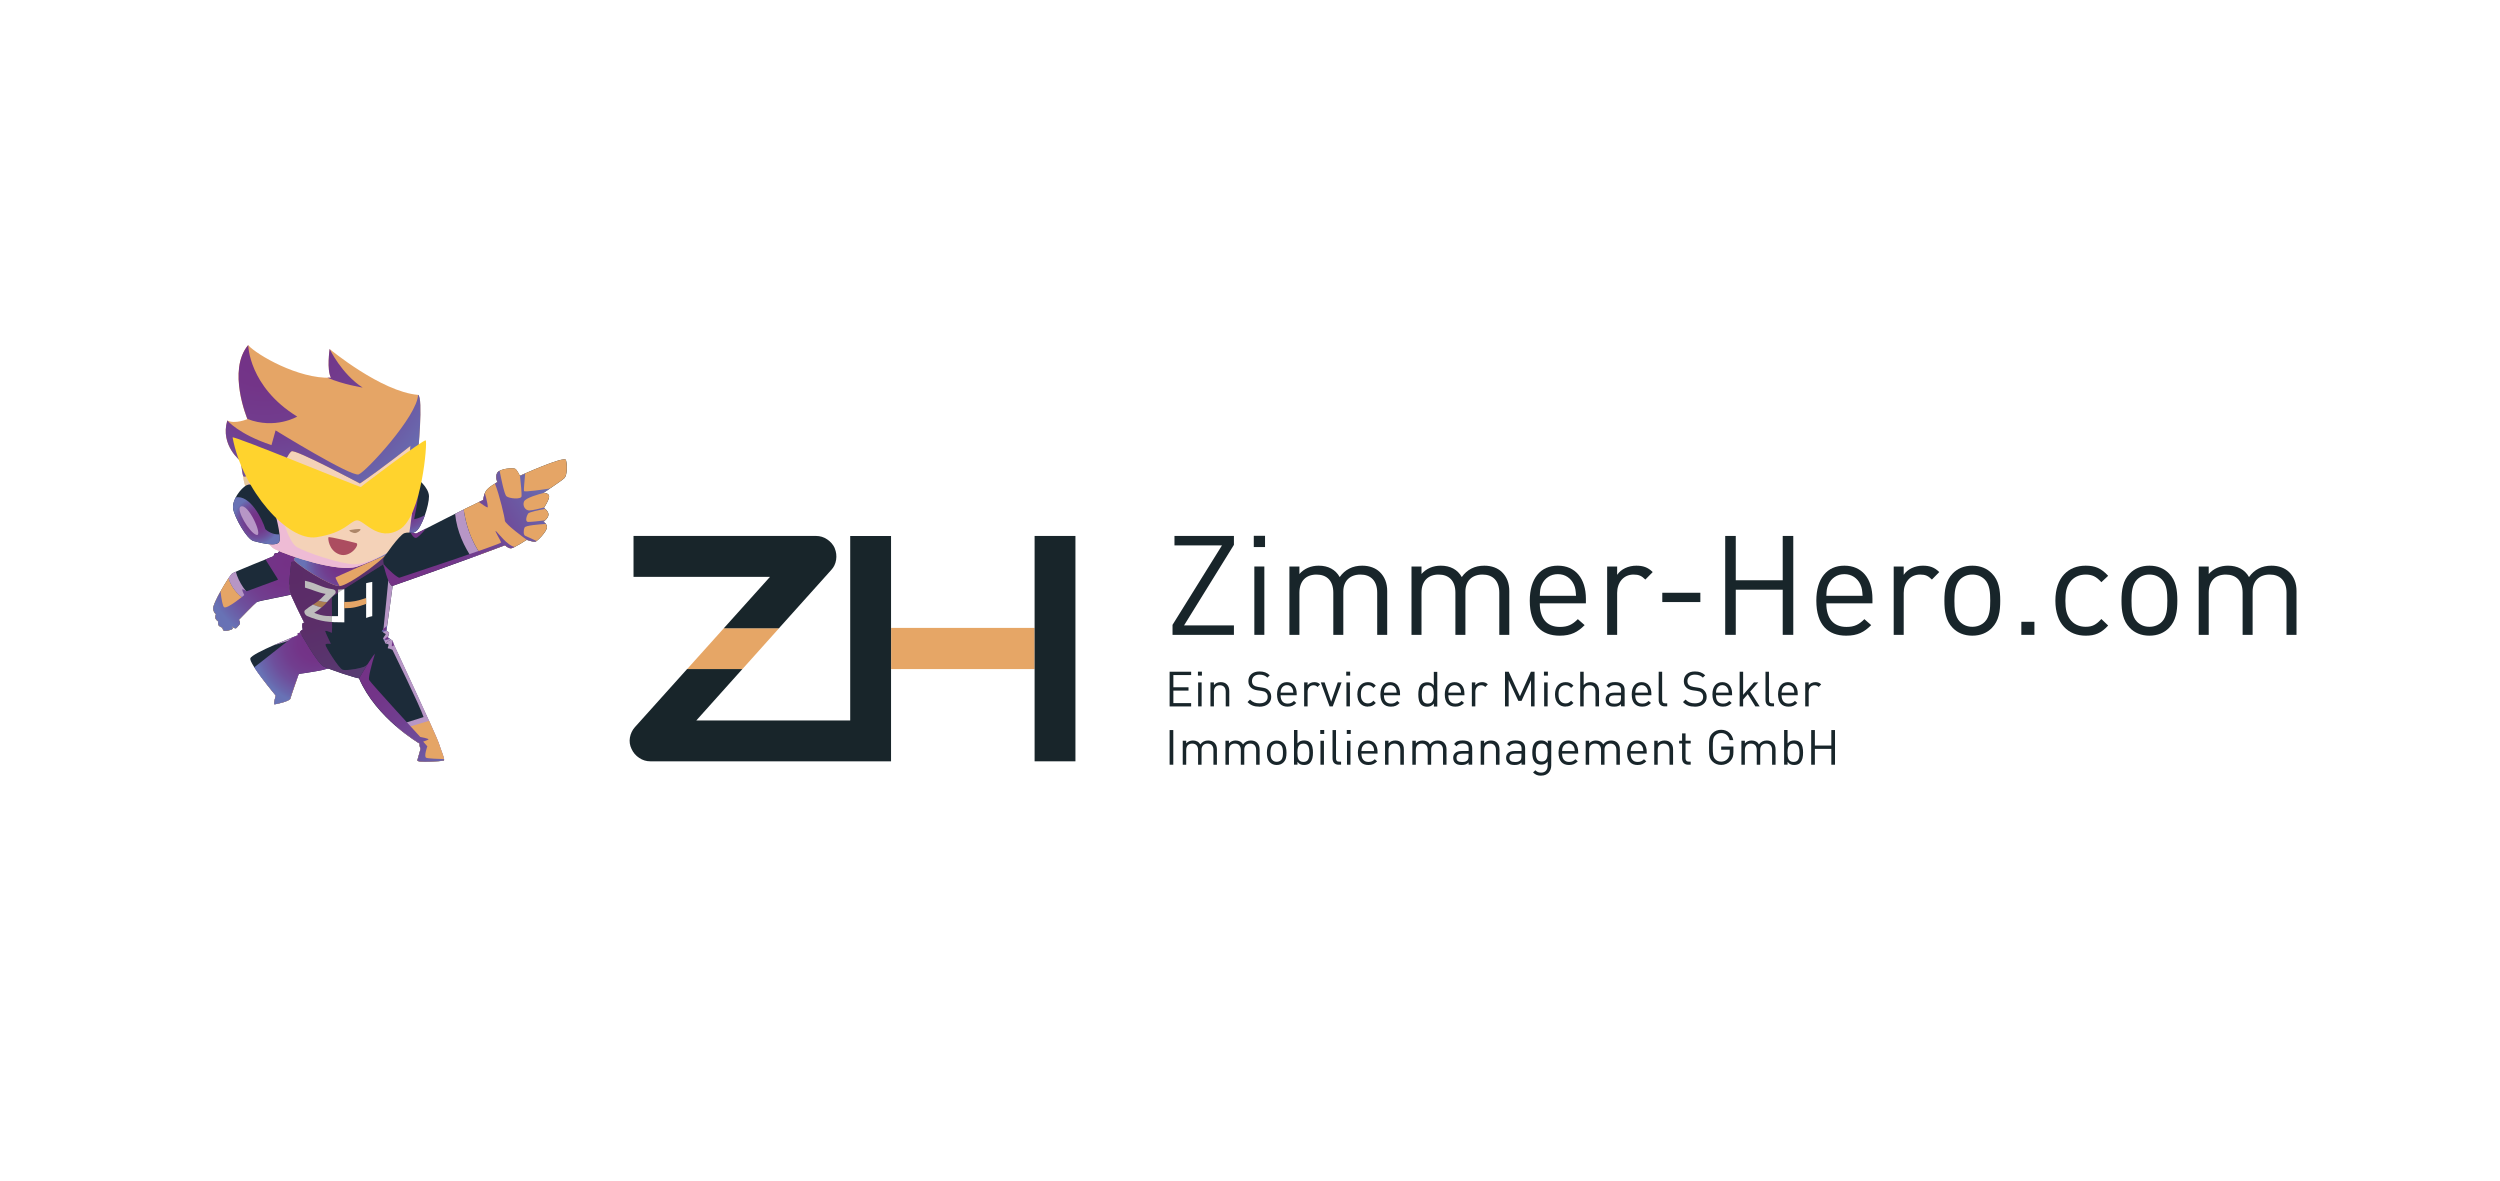 <?xml version="1.0" encoding="UTF-8"?>
<svg xmlns="http://www.w3.org/2000/svg" xmlns:xlink="http://www.w3.org/1999/xlink" viewBox="0 0 359.97 170.12">
  <defs>
    <style>
      .cls-1 {
        fill: url(#RGB_Verlauf_-_Schatten-2);
      }

      .cls-1, .cls-2, .cls-3, .cls-4, .cls-5, .cls-6, .cls-7, .cls-8, .cls-9, .cls-10, .cls-11 {
        mix-blend-mode: multiply;
      }

      .cls-2 {
        fill: url(#RGB_Verlauf_-_Schatten-6);
      }

      .cls-3 {
        fill: url(#RGB_Verlauf_-_Schatten-7);
      }

      .cls-12 {
        fill: #f4d2b8;
      }

      .cls-13 {
        fill: #e8c99c;
      }

      .cls-14 {
        fill: #fff;
      }

      .cls-15 {
        fill: #e6a666;
      }

      .cls-16 {
        fill: #e5a566;
      }

      .cls-17 {
        fill: #8c754f;
      }

      .cls-18 {
        fill: #b796c6;
      }

      .cls-19 {
        fill: #331f19;
      }

      .cls-20 {
        fill: #ac4d60;
      }

      .cls-21 {
        fill: #ad8668;
      }

      .cls-22 {
        fill: #18252a;
      }

      .cls-23 {
        fill: #1c2b39;
      }

      .cls-4 {
        fill: #ffd32d;
      }

      .cls-5 {
        fill: #eebbd5;
      }

      .cls-7 {
        fill: #242021;
        opacity: .3;
      }

      .cls-24 {
        fill: url(#RGB_Verlauf_-_Schatten-17);
      }

      .cls-25 {
        fill: url(#RGB_Verlauf_-_Schatten-16);
      }

      .cls-26 {
        fill: url(#RGB_Verlauf_-_Schatten-15);
      }

      .cls-27 {
        fill: url(#RGB_Verlauf_-_Schatten-14);
      }

      .cls-28 {
        fill: url(#RGB_Verlauf_-_Schatten-13);
      }

      .cls-29 {
        fill: url(#RGB_Verlauf_-_Schatten-10);
      }

      .cls-30 {
        fill: url(#RGB_Verlauf_-_Schatten-12);
      }

      .cls-8 {
        fill: url(#RGB_Verlauf_-_Schatten);
      }

      .cls-9 {
        fill: url(#RGB_Verlauf_-_Schatten-11);
      }

      .cls-31 {
        fill: url(#RGB_Verlauf_-_Schatten-3);
      }

      .cls-32 {
        fill: url(#RGB_Verlauf_-_Schatten-4);
      }

      .cls-33 {
        fill: url(#RGB_Verlauf_-_Schatten-9);
      }

      .cls-34 {
        fill: url(#RGB_Verlauf_-_Schatten-5);
      }

      .cls-35 {
        fill: url(#RGB_Verlauf_-_Schatten-8);
      }

      .cls-10 {
        fill: url(#radial-gradient-2);
      }

      .cls-10, .cls-11 {
        opacity: .64;
      }

      .cls-11 {
        fill: url(#radial-gradient);
      }

      .cls-36 {
        isolation: isolate;
      }
    </style>
    <radialGradient id="radial-gradient" cx="239.07" cy="-3640.04" fx="239.07" fy="-3640.04" r="28.69" gradientTransform="translate(-154.46 571.64) scale(.88 .13)" gradientUnits="userSpaceOnUse">
      <stop offset="0" stop-color="#a2a2a2"/>
      <stop offset=".07" stop-color="#ababab"/>
      <stop offset=".46" stop-color="#d8d8d8"/>
      <stop offset=".75" stop-color="#f4f4f4"/>
      <stop offset=".93" stop-color="#fff"/>
    </radialGradient>
    <radialGradient id="radial-gradient-2" cx="226.82" cy="-3657.89" fx="226.82" fy="-3657.89" r="18.27" xlink:href="#radial-gradient"/>
    <radialGradient id="RGB_Verlauf_-_Schatten" data-name="RGB Verlauf - Schatten" cx="45.37" cy="92.68" fx="45.37" fy="92.68" r="8.84" gradientUnits="userSpaceOnUse">
      <stop offset="0" stop-color="#743186"/>
      <stop offset=".28" stop-color="#733488"/>
      <stop offset=".51" stop-color="#713e8f"/>
      <stop offset=".73" stop-color="#6e4f9c"/>
      <stop offset=".93" stop-color="#6967ad"/>
      <stop offset="1" stop-color="#6872b5"/>
    </radialGradient>
    <radialGradient id="RGB_Verlauf_-_Schatten-2" data-name="RGB Verlauf - Schatten" cx="41.35" cy="81.17" fx="41.35" fy="81.17" r="11.81" xlink:href="#RGB_Verlauf_-_Schatten"/>
    <radialGradient id="RGB_Verlauf_-_Schatten-3" data-name="RGB Verlauf - Schatten" cx="42.4" cy="82.88" fx="42.4" fy="82.88" r="26.12" xlink:href="#RGB_Verlauf_-_Schatten"/>
    <radialGradient id="RGB_Verlauf_-_Schatten-4" data-name="RGB Verlauf - Schatten" cx="55.35" cy="90.5" fx="55.35" fy="90.5" r=".42" xlink:href="#RGB_Verlauf_-_Schatten"/>
    <radialGradient id="RGB_Verlauf_-_Schatten-5" data-name="RGB Verlauf - Schatten" cx="55.7" cy="91.9" fx="55.7" fy="91.9" r=".39" xlink:href="#RGB_Verlauf_-_Schatten"/>
    <radialGradient id="RGB_Verlauf_-_Schatten-6" data-name="RGB Verlauf - Schatten" cx="49.37" cy="81.1" fx="49.37" fy="81.1" r="5.5" xlink:href="#RGB_Verlauf_-_Schatten"/>
    <radialGradient id="RGB_Verlauf_-_Schatten-7" data-name="RGB Verlauf - Schatten" cx="7.05" cy="85.09" fx="7.05" fy="85.09" r="3.81" gradientTransform="translate(61.89 -12.19) rotate(6.92)" xlink:href="#RGB_Verlauf_-_Schatten"/>
    <radialGradient id="RGB_Verlauf_-_Schatten-8" data-name="RGB Verlauf - Schatten" cx="-16.45" cy="62.07" fx="-16.45" fy="62.07" r="28.68" gradientTransform="translate(61.89 -12.19) rotate(6.92)" xlink:href="#RGB_Verlauf_-_Schatten"/>
    <radialGradient id="RGB_Verlauf_-_Schatten-9" data-name="RGB Verlauf - Schatten" cx="-16.45" cy="62.07" fx="-16.45" fy="62.07" r="28.68" gradientTransform="translate(61.89 -12.19) rotate(6.92)" xlink:href="#RGB_Verlauf_-_Schatten"/>
    <radialGradient id="RGB_Verlauf_-_Schatten-10" data-name="RGB Verlauf - Schatten" cx="-16.45" cy="62.07" fx="-16.45" fy="62.07" r="28.68" gradientTransform="translate(61.89 -12.19) rotate(6.92)" xlink:href="#RGB_Verlauf_-_Schatten"/>
    <radialGradient id="RGB_Verlauf_-_Schatten-11" data-name="RGB Verlauf - Schatten" cx="-14.25" cy="89.58" fx="-14.25" fy="89.58" r="3.37" gradientTransform="translate(61.89 -12.19) rotate(6.92)" xlink:href="#RGB_Verlauf_-_Schatten"/>
    <radialGradient id="RGB_Verlauf_-_Schatten-12" data-name="RGB Verlauf - Schatten" cx="78.8" cy="117.33" fx="78.8" fy="117.33" r="27.37" gradientTransform="translate(-32.38 -39.5) rotate(3.47) scale(1.1 1) skewX(3.16)" xlink:href="#RGB_Verlauf_-_Schatten"/>
    <radialGradient id="RGB_Verlauf_-_Schatten-13" data-name="RGB Verlauf - Schatten" cx="79.61" cy="117.15" fx="79.61" fy="117.15" r="26.43" gradientTransform="translate(-32.38 -39.5) rotate(3.47) scale(1.1 1) skewX(3.16)" xlink:href="#RGB_Verlauf_-_Schatten"/>
    <radialGradient id="RGB_Verlauf_-_Schatten-14" data-name="RGB Verlauf - Schatten" cx="80.42" cy="116.79" fx="80.42" fy="116.79" r="24.8" gradientTransform="translate(-32.38 -39.5) rotate(3.47) scale(1.1 1) skewX(3.16)" xlink:href="#RGB_Verlauf_-_Schatten"/>
    <radialGradient id="RGB_Verlauf_-_Schatten-15" data-name="RGB Verlauf - Schatten" cx="80.55" cy="116.69" fx="80.55" fy="116.69" r="24.69" gradientTransform="translate(-32.38 -39.5) rotate(3.47) scale(1.1 1) skewX(3.16)" xlink:href="#RGB_Verlauf_-_Schatten"/>
    <radialGradient id="RGB_Verlauf_-_Schatten-16" data-name="RGB Verlauf - Schatten" cx="50.27" cy="95.02" fx="50.27" fy="95.02" r="21.81" xlink:href="#RGB_Verlauf_-_Schatten"/>
    <radialGradient id="RGB_Verlauf_-_Schatten-17" data-name="RGB Verlauf - Schatten" cx="50.27" cy="95.02" fx="50.27" fy="95.02" r="21.81" xlink:href="#RGB_Verlauf_-_Schatten"/>
  </defs>
  <g class="cls-36">
    <g id="Ebene_1" data-name="Ebene 1">
      <rect class="cls-14" width="359.97" height="170.12"/>
      <g>
        <g id="MS_Logo_RGB_Zimmerhero">
          <g id="Claim">
            <path class="cls-22" d="m168.41,101.71v-4.99h3.1v.48h-2.56v1.76h2.18v.48h-2.18v1.8h2.56v.48h-3.1Z"/>
            <path class="cls-22" d="m172.49,97.28v-.57h.57v.57h-.57Zm.03,4.43v-3.45h.5v3.45h-.5Z"/>
            <path class="cls-22" d="m176.49,101.71v-2.12c0-.61-.33-.92-.85-.92s-.85.32-.85.92v2.12h-.5v-3.45h.5v.38c.25-.28.58-.42.97-.42s.67.11.88.32c.25.24.36.56.36.96v2.21h-.5Z"/>
            <path class="cls-22" d="m181.33,101.75c-.74,0-1.24-.19-1.7-.66l.36-.36c.41.41.8.54,1.36.54.74,0,1.18-.34,1.18-.92,0-.27-.08-.48-.25-.62-.15-.14-.29-.19-.65-.25l-.58-.08c-.39-.06-.69-.18-.91-.38-.25-.22-.39-.53-.39-.94,0-.85.61-1.4,1.6-1.4.64,0,1.06.17,1.48.55l-.34.34c-.3-.29-.64-.43-1.16-.43-.67,0-1.06.37-1.06.93,0,.25.07.45.22.58.15.13.39.22.65.26l.58.09c.46.07.68.15.9.36.27.23.42.57.42.98,0,.88-.68,1.42-1.72,1.42Z"/>
            <path class="cls-22" d="m184.39,100.12c0,.76.35,1.19,1.02,1.19.4,0,.63-.12.9-.39l.34.3c-.35.35-.68.53-1.26.53-.92,0-1.51-.55-1.51-1.76,0-1.12.54-1.77,1.42-1.77s1.41.64,1.41,1.67v.22h-2.33Zm1.72-.95c-.15-.32-.43-.52-.8-.52s-.66.2-.81.52c-.08.18-.09.29-.11.57h1.83c-.02-.28-.03-.39-.11-.57Z"/>
            <path class="cls-22" d="m189.71,98.92c-.19-.19-.33-.25-.6-.25-.5,0-.83.4-.83.92v2.12h-.5v-3.45h.5v.42c.19-.29.57-.46.97-.46.33,0,.58.08.83.32l-.37.38Z"/>
            <path class="cls-22" d="m191.89,101.71h-.45l-1.26-3.45h.55l.94,2.77.95-2.77h.55l-1.27,3.45Z"/>
            <path class="cls-22" d="m193.84,97.28v-.57h.57v.57h-.57Zm.03,4.43v-3.45h.5v3.45h-.5Z"/>
            <path class="cls-22" d="m196.97,101.75c-.87,0-1.53-.59-1.53-1.76s.66-1.77,1.53-1.77c.48,0,.78.13,1.13.51l-.34.32c-.26-.29-.46-.39-.79-.39s-.62.13-.8.39c-.16.22-.22.49-.22.92s.06.7.22.92c.18.26.46.39.8.39s.53-.11.79-.39l.34.33c-.36.39-.66.51-1.13.51Z"/>
            <path class="cls-22" d="m199.27,100.12c0,.76.35,1.19,1.02,1.19.4,0,.63-.12.9-.39l.34.3c-.35.35-.68.53-1.26.53-.92,0-1.51-.55-1.51-1.76,0-1.12.54-1.77,1.42-1.77s1.41.64,1.41,1.67v.22h-2.33Zm1.72-.95c-.15-.32-.43-.52-.8-.52s-.66.2-.81.52c-.08.18-.09.29-.11.57h1.83c-.02-.28-.03-.39-.11-.57Z"/>
            <path class="cls-22" d="m206.46,101.71v-.41c-.29.36-.59.46-.98.46-.36,0-.66-.12-.84-.3-.34-.35-.42-.91-.42-1.46s.08-1.12.42-1.46c.18-.18.48-.3.84-.3.38,0,.69.08.97.44v-1.94h.5v4.99h-.5Zm-.87-3.04c-.76,0-.87.64-.87,1.32s.11,1.32.87,1.32.86-.64.86-1.32-.11-1.32-.86-1.32Z"/>
            <path class="cls-22" d="m208.54,100.12c0,.76.35,1.19,1.02,1.19.4,0,.63-.12.9-.39l.34.3c-.35.35-.68.53-1.26.53-.92,0-1.51-.55-1.51-1.76,0-1.12.54-1.77,1.42-1.77s1.41.64,1.41,1.67v.22h-2.33Zm1.72-.95c-.15-.32-.43-.52-.8-.52s-.66.2-.81.52c-.08.18-.09.29-.11.57h1.83c-.02-.28-.03-.39-.11-.57Z"/>
            <path class="cls-22" d="m213.86,98.92c-.19-.19-.33-.25-.6-.25-.5,0-.83.4-.83.92v2.12h-.5v-3.45h.5v.42c.19-.29.57-.46.97-.46.33,0,.58.08.83.32l-.37.38Z"/>
            <path class="cls-22" d="m220.45,101.71v-3.79l-1.37,3h-.46l-1.39-3v3.79h-.53v-4.99h.53l1.62,3.54,1.58-3.54h.53v4.99h-.53Z"/>
            <path class="cls-22" d="m222.31,97.28v-.57h.57v.57h-.57Zm.03,4.43v-3.45h.5v3.45h-.5Z"/>
            <path class="cls-22" d="m225.43,101.75c-.87,0-1.53-.59-1.53-1.76s.66-1.77,1.53-1.77c.48,0,.78.13,1.13.51l-.34.32c-.26-.29-.46-.39-.79-.39s-.62.13-.8.39c-.16.22-.22.49-.22.92s.06.7.22.92c.18.26.46.39.8.39s.53-.11.79-.39l.34.33c-.36.39-.66.51-1.13.51Z"/>
            <path class="cls-22" d="m229.73,101.71v-2.13c0-.61-.32-.91-.84-.91s-.86.3-.86.91v2.13h-.5v-4.99h.5v1.92c.25-.28.57-.42.97-.42.78,0,1.24.5,1.24,1.28v2.21h-.5Z"/>
            <path class="cls-22" d="m233.41,101.71v-.33c-.27.27-.53.37-.99.37s-.74-.08-.97-.32c-.17-.17-.26-.43-.26-.7,0-.61.43-.99,1.2-.99h1.03v-.33c0-.5-.25-.76-.88-.76-.43,0-.66.11-.87.4l-.34-.32c.3-.4.65-.52,1.22-.52.93,0,1.38.41,1.38,1.15v2.34h-.5Zm0-1.59h-.96c-.52,0-.78.2-.78.61s.25.59.8.59c.29,0,.54-.03.76-.23.12-.11.17-.31.17-.6v-.37Z"/>
            <path class="cls-22" d="m235.46,100.12c0,.76.35,1.19,1.02,1.19.4,0,.63-.12.9-.39l.34.3c-.35.35-.68.53-1.26.53-.92,0-1.51-.55-1.51-1.76,0-1.12.54-1.77,1.42-1.77s1.41.64,1.41,1.67v.22h-2.33Zm1.72-.95c-.15-.32-.43-.52-.8-.52s-.66.2-.81.52c-.08.18-.09.29-.11.57h1.83c-.02-.28-.03-.39-.11-.57Z"/>
            <path class="cls-22" d="m239.71,101.71c-.6,0-.88-.39-.88-.92v-4.07h.5v4.05c0,.34.11.5.46.5h.27v.43h-.36Z"/>
            <path class="cls-22" d="m244.03,101.75c-.74,0-1.24-.19-1.7-.66l.36-.36c.41.41.8.54,1.36.54.74,0,1.18-.34,1.18-.92,0-.27-.08-.48-.25-.62-.15-.14-.29-.19-.65-.25l-.58-.08c-.39-.06-.69-.18-.91-.38-.25-.22-.39-.53-.39-.94,0-.85.61-1.4,1.6-1.4.64,0,1.06.17,1.48.55l-.34.34c-.3-.29-.64-.43-1.16-.43-.67,0-1.06.37-1.06.93,0,.25.07.45.22.58.15.13.39.22.65.26l.58.09c.46.07.68.15.9.36.27.23.42.57.42.98,0,.88-.68,1.42-1.72,1.42Z"/>
            <path class="cls-22" d="m247.08,100.12c0,.76.35,1.19,1.02,1.19.4,0,.63-.12.9-.39l.34.3c-.35.35-.68.53-1.26.53-.92,0-1.51-.55-1.51-1.76,0-1.12.54-1.77,1.42-1.77s1.41.64,1.41,1.67v.22h-2.33Zm1.72-.95c-.15-.32-.43-.52-.8-.52s-.66.2-.81.52c-.08.18-.09.29-.11.57h1.83c-.02-.28-.03-.39-.11-.57Z"/>
            <path class="cls-22" d="m252.75,101.71l-1.09-1.76-.67.77v.99h-.5v-4.99h.5v3.33l1.55-1.79h.63l-1.17,1.32,1.37,2.13h-.62Z"/>
            <path class="cls-22" d="m255.09,101.71c-.6,0-.88-.39-.88-.92v-4.07h.5v4.05c0,.34.11.5.46.5h.27v.43h-.36Z"/>
            <path class="cls-22" d="m256.53,100.12c0,.76.35,1.19,1.02,1.19.4,0,.63-.12.9-.39l.34.3c-.35.35-.68.53-1.26.53-.92,0-1.51-.55-1.51-1.76,0-1.12.54-1.77,1.42-1.77s1.41.64,1.41,1.67v.22h-2.33Zm1.72-.95c-.15-.32-.43-.52-.8-.52s-.66.2-.81.52c-.08.18-.09.29-.11.57h1.83c-.02-.28-.03-.39-.11-.57Z"/>
            <path class="cls-22" d="m261.86,98.92c-.19-.19-.33-.25-.6-.25-.5,0-.83.4-.83.92v2.12h-.5v-3.45h.5v.42c.19-.29.57-.46.97-.46.33,0,.58.08.83.32l-.37.38Z"/>
            <path class="cls-22" d="m168.41,110.11v-4.99h.53v4.99h-.53Z"/>
            <path class="cls-22" d="m174.72,110.11v-2.12c0-.61-.33-.92-.85-.92s-.86.32-.86.86v2.18h-.5v-2.12c0-.61-.33-.92-.85-.92s-.86.32-.86.92v2.12h-.5v-3.45h.5v.38c.25-.28.59-.42.97-.42.48,0,.85.2,1.06.57.27-.38.65-.57,1.13-.57.37,0,.68.12.89.32.25.24.37.56.37.96v2.21h-.5Z"/>
            <path class="cls-22" d="m180.87,110.11v-2.12c0-.61-.33-.92-.85-.92s-.86.32-.86.86v2.18h-.5v-2.12c0-.61-.33-.92-.85-.92s-.86.32-.86.92v2.12h-.5v-3.45h.5v.38c.25-.28.59-.42.97-.42.48,0,.85.2,1.06.57.27-.38.65-.57,1.13-.57.37,0,.68.12.89.32.25.24.37.56.37.96v2.21h-.5Z"/>
            <path class="cls-22" d="m184.82,109.76c-.24.25-.57.39-.99.39s-.75-.15-.99-.39c-.35-.36-.42-.84-.42-1.37s.07-1.02.42-1.37c.24-.25.57-.39.99-.39s.75.15.99.39c.35.35.42.84.42,1.37s-.07,1.02-.42,1.37Zm-.36-2.44c-.17-.17-.38-.25-.63-.25s-.46.08-.62.25c-.25.25-.28.67-.28,1.06s.02.8.28,1.06c.17.17.38.25.62.25s.46-.08.63-.25c.25-.26.27-.68.27-1.06s-.02-.81-.27-1.06Z"/>
            <path class="cls-22" d="m188.63,109.85c-.18.18-.48.3-.84.3-.39,0-.69-.09-.97-.46v.41h-.5v-4.99h.5v1.94c.29-.36.59-.44.97-.44.36,0,.66.12.84.3.34.34.42.91.42,1.46s-.08,1.11-.42,1.46Zm-.95-2.78c-.76,0-.87.64-.87,1.32s.11,1.32.87,1.32.86-.64.86-1.32-.11-1.32-.86-1.32Z"/>
            <path class="cls-22" d="m190.1,105.68v-.57h.57v.57h-.57Zm.03,4.43v-3.45h.5v3.45h-.5Z"/>
            <path class="cls-22" d="m192.75,110.11c-.6,0-.88-.39-.88-.92v-4.07h.5v4.05c0,.34.11.5.46.5h.27v.43h-.36Z"/>
            <path class="cls-22" d="m193.92,105.68v-.57h.57v.57h-.57Zm.03,4.43v-3.45h.5v3.45h-.5Z"/>
            <path class="cls-22" d="m196.03,108.52c0,.76.35,1.19,1.02,1.19.4,0,.63-.12.9-.39l.34.3c-.35.35-.68.53-1.26.53-.92,0-1.51-.55-1.51-1.76,0-1.12.54-1.77,1.42-1.77s1.41.64,1.41,1.67v.22h-2.33Zm1.72-.95c-.15-.32-.43-.52-.8-.52s-.66.2-.81.52c-.08.18-.09.29-.11.57h1.83c-.02-.28-.03-.39-.11-.57Z"/>
            <path class="cls-22" d="m201.63,110.11v-2.12c0-.61-.33-.92-.85-.92s-.85.32-.85.92v2.12h-.5v-3.45h.5v.38c.25-.28.58-.42.97-.42s.67.11.88.32c.25.24.36.56.36.96v2.21h-.5Z"/>
            <path class="cls-22" d="m207.78,110.11v-2.12c0-.61-.33-.92-.85-.92s-.86.32-.86.86v2.18h-.5v-2.12c0-.61-.33-.92-.85-.92s-.86.32-.86.92v2.12h-.5v-3.45h.5v.38c.25-.28.59-.42.97-.42.48,0,.85.2,1.06.57.27-.38.65-.57,1.13-.57.37,0,.68.12.89.32.25.24.37.56.37.96v2.21h-.5Z"/>
            <path class="cls-22" d="m211.46,110.11v-.33c-.27.27-.53.37-.99.37s-.74-.08-.97-.32c-.17-.17-.26-.43-.26-.7,0-.61.43-.99,1.2-.99h1.03v-.33c0-.5-.25-.76-.88-.76-.43,0-.66.11-.87.4l-.34-.32c.3-.4.65-.52,1.22-.52.93,0,1.38.41,1.38,1.15v2.34h-.5Zm0-1.59h-.96c-.52,0-.78.2-.78.61s.25.59.8.59c.29,0,.54-.03.76-.23.12-.11.17-.31.17-.6v-.37Z"/>
            <path class="cls-22" d="m215.4,110.11v-2.12c0-.61-.33-.92-.85-.92s-.85.32-.85.92v2.12h-.5v-3.45h.5v.38c.25-.28.58-.42.97-.42s.67.11.88.32c.25.24.36.56.36.96v2.21h-.5Z"/>
            <path class="cls-22" d="m219.08,110.11v-.33c-.27.27-.53.37-.99.37s-.74-.08-.97-.32c-.17-.17-.26-.43-.26-.7,0-.61.43-.99,1.2-.99h1.03v-.33c0-.5-.25-.76-.88-.76-.43,0-.66.11-.87.4l-.34-.32c.3-.4.65-.52,1.22-.52.93,0,1.38.41,1.38,1.15v2.34h-.5Zm0-1.59h-.96c-.52,0-.78.2-.78.61s.25.59.8.59c.29,0,.54-.03.76-.23.12-.11.17-.31.17-.6v-.37Z"/>
            <path class="cls-22" d="m221.91,111.69c-.52,0-.81-.13-1.17-.46l.33-.32c.25.22.43.34.83.34.67,0,.95-.47.95-1.06v-.54c-.28.36-.59.45-.97.45-.35,0-.65-.13-.83-.31-.34-.34-.42-.88-.42-1.44s.08-1.09.42-1.44c.18-.18.49-.3.84-.3.38,0,.69.08.97.45v-.41h.5v3.55c0,.85-.53,1.48-1.44,1.48Zm.08-4.62c-.75,0-.86.64-.86,1.29s.11,1.29.86,1.29.85-.64.85-1.29-.1-1.29-.85-1.29Z"/>
            <path class="cls-22" d="m224.92,108.52c0,.76.35,1.19,1.02,1.19.4,0,.63-.12.9-.39l.34.3c-.35.35-.68.53-1.26.53-.92,0-1.51-.55-1.51-1.76,0-1.12.54-1.77,1.42-1.77s1.41.64,1.41,1.67v.22h-2.33Zm1.72-.95c-.15-.32-.43-.52-.8-.52s-.66.2-.81.52c-.08.18-.09.29-.11.57h1.83c-.02-.28-.03-.39-.11-.57Z"/>
            <path class="cls-22" d="m232.74,110.11v-2.12c0-.61-.33-.92-.85-.92s-.86.32-.86.86v2.18h-.5v-2.12c0-.61-.33-.92-.85-.92s-.86.32-.86.92v2.12h-.5v-3.45h.5v.38c.25-.28.59-.42.97-.42.48,0,.85.2,1.06.57.27-.38.65-.57,1.13-.57.37,0,.68.12.89.32.25.24.37.56.37.96v2.21h-.5Z"/>
            <path class="cls-22" d="m234.79,108.52c0,.76.35,1.19,1.02,1.19.4,0,.63-.12.9-.39l.34.3c-.35.35-.68.53-1.26.53-.92,0-1.51-.55-1.51-1.76,0-1.12.54-1.77,1.42-1.77s1.41.64,1.41,1.67v.22h-2.33Zm1.72-.95c-.15-.32-.43-.52-.8-.52s-.66.2-.81.52c-.08.18-.09.29-.11.57h1.83c-.02-.28-.03-.39-.11-.57Z"/>
            <path class="cls-22" d="m240.39,110.11v-2.12c0-.61-.33-.92-.85-.92s-.85.32-.85.92v2.12h-.5v-3.45h.5v.38c.25-.28.58-.42.97-.42s.67.11.88.32c.25.24.36.56.36.96v2.21h-.5Z"/>
            <path class="cls-22" d="m243.08,110.11c-.59,0-.88-.41-.88-.92v-2.14h-.43v-.39h.43v-1.06h.5v1.06h.74v.39h-.74v2.12c0,.32.15.5.47.5h.27v.43h-.36Z"/>
            <path class="cls-22" d="m249.16,109.57c-.35.38-.82.57-1.33.57s-.94-.18-1.25-.49c-.47-.47-.5-.9-.5-2.04s.03-1.58.5-2.04c.31-.31.73-.49,1.25-.49.94,0,1.6.63,1.74,1.49h-.53c-.14-.64-.59-1.02-1.21-1.02-.34,0-.64.12-.86.35-.32.32-.35.69-.35,1.71s.04,1.39.35,1.71c.22.23.52.35.86.35.36,0,.71-.15.95-.43.2-.25.28-.53.28-.9v-.39h-1.23v-.46h1.76v.79c0,.58-.11.92-.43,1.28Z"/>
            <path class="cls-22" d="m255.16,110.11v-2.12c0-.61-.33-.92-.85-.92s-.86.32-.86.86v2.18h-.5v-2.12c0-.61-.33-.92-.85-.92s-.86.32-.86.92v2.12h-.5v-3.45h.5v.38c.25-.28.59-.42.97-.42.48,0,.85.2,1.06.57.27-.38.65-.57,1.13-.57.37,0,.68.12.89.32.25.24.37.56.37.96v2.21h-.5Z"/>
            <path class="cls-22" d="m259.2,109.85c-.18.18-.48.3-.84.3-.39,0-.69-.09-.97-.46v.41h-.5v-4.99h.5v1.94c.29-.36.59-.44.97-.44.36,0,.66.12.84.3.34.34.42.91.42,1.46s-.08,1.11-.42,1.46Zm-.95-2.78c-.76,0-.87.64-.87,1.32s.11,1.32.87,1.32.86-.64.86-1.32-.11-1.32-.86-1.32Z"/>
            <path class="cls-22" d="m263.69,110.11v-2.28h-2.37v2.28h-.53v-4.99h.53v2.23h2.37v-2.23h.53v4.99h-.53Z"/>
          </g>
          <g id="Zimmer-Hero.com">
            <path class="cls-22" d="m168.83,91.41v-1.44l7.12-11.44h-6.84v-1.36h8.56v1.28l-7.18,11.6h7.18v1.36h-8.84Z"/>
            <path class="cls-22" d="m180.53,78.77v-1.62h1.62v1.62h-1.62Zm.08,12.64v-9.84h1.44v9.84h-1.44Z"/>
            <path class="cls-22" d="m198.3,91.41v-6.06c0-1.74-.94-2.62-2.42-2.62s-2.46.9-2.46,2.46v6.22h-1.44v-6.06c0-1.74-.94-2.62-2.42-2.62s-2.46.9-2.46,2.62v6.06h-1.44v-9.84h1.44v1.08c.7-.8,1.68-1.2,2.78-1.2,1.36,0,2.42.56,3.02,1.64.76-1.08,1.86-1.64,3.24-1.64,1.06,0,1.94.34,2.54.92.7.68,1.06,1.6,1.06,2.74v6.3h-1.44Z"/>
            <path class="cls-22" d="m215.88,91.41v-6.06c0-1.74-.94-2.62-2.42-2.62s-2.46.9-2.46,2.46v6.22h-1.44v-6.06c0-1.74-.94-2.62-2.42-2.62s-2.46.9-2.46,2.62v6.06h-1.44v-9.84h1.44v1.08c.7-.8,1.68-1.2,2.78-1.2,1.36,0,2.42.56,3.02,1.64.76-1.08,1.86-1.64,3.24-1.64,1.06,0,1.94.34,2.54.92.7.68,1.06,1.6,1.06,2.74v6.3h-1.44Z"/>
            <path class="cls-22" d="m221.71,86.87c0,2.16,1,3.4,2.9,3.4,1.14,0,1.8-.34,2.58-1.12l.98.86c-1,1-1.94,1.52-3.6,1.52-2.62,0-4.3-1.56-4.3-5.04,0-3.2,1.54-5.04,4.04-5.04s4.04,1.82,4.04,4.78v.64h-6.64Zm4.9-2.72c-.42-.9-1.24-1.48-2.3-1.48s-1.88.58-2.3,1.48c-.24.52-.26.84-.3,1.64h5.22c-.06-.8-.08-1.12-.32-1.64Z"/>
            <path class="cls-22" d="m236.91,83.45c-.54-.54-.94-.72-1.7-.72-1.44,0-2.36,1.14-2.36,2.64v6.04h-1.44v-9.84h1.44v1.2c.54-.82,1.62-1.32,2.76-1.32.94,0,1.66.22,2.36.92l-1.06,1.08Z"/>
            <path class="cls-22" d="m239.35,86.69v-1.34h5.48v1.34h-5.48Z"/>
            <path class="cls-22" d="m256.69,91.41v-6.5h-6.76v6.5h-1.52v-14.24h1.52v6.38h6.76v-6.38h1.52v14.24h-1.52Z"/>
            <path class="cls-22" d="m262.97,86.87c0,2.16,1,3.4,2.9,3.4,1.14,0,1.8-.34,2.58-1.12l.98.86c-1,1-1.94,1.52-3.6,1.52-2.62,0-4.3-1.56-4.3-5.04,0-3.2,1.54-5.04,4.04-5.04s4.04,1.82,4.04,4.78v.64h-6.64Zm4.9-2.72c-.42-.9-1.24-1.48-2.3-1.48s-1.88.58-2.3,1.48c-.24.52-.26.84-.3,1.64h5.22c-.06-.8-.08-1.12-.32-1.64Z"/>
            <path class="cls-22" d="m278.17,83.45c-.54-.54-.94-.72-1.7-.72-1.44,0-2.36,1.14-2.36,2.64v6.04h-1.44v-9.84h1.44v1.2c.54-.82,1.62-1.32,2.76-1.32.94,0,1.66.22,2.36.92l-1.06,1.08Z"/>
            <path class="cls-22" d="m286.81,90.41c-.68.7-1.62,1.12-2.82,1.12s-2.14-.42-2.82-1.12c-1-1.02-1.2-2.4-1.2-3.92s.2-2.92,1.2-3.92c.68-.7,1.62-1.12,2.82-1.12s2.14.42,2.82,1.12c1,1,1.2,2.4,1.2,3.92s-.2,2.9-1.2,3.92Zm-1.02-6.96c-.48-.48-1.1-.72-1.8-.72s-1.3.24-1.78.72c-.72.72-.8,1.92-.8,3.04s.06,2.3.8,3.04c.48.48,1.08.72,1.78.72s1.32-.24,1.8-.72c.72-.74.78-1.94.78-3.04s-.06-2.32-.78-3.04Z"/>
            <path class="cls-22" d="m291.05,91.41v-1.88h1.88v1.88h-1.88Z"/>
            <path class="cls-22" d="m300.31,91.53c-2.48,0-4.36-1.68-4.36-5.04s1.88-5.04,4.36-5.04c1.36,0,2.22.36,3.24,1.46l-.98.92c-.74-.82-1.32-1.1-2.26-1.1s-1.76.38-2.28,1.12c-.46.64-.64,1.4-.64,2.64s.18,2,.64,2.64c.52.74,1.32,1.12,2.28,1.12s1.52-.3,2.26-1.12l.98.94c-1.02,1.1-1.88,1.46-3.24,1.46Z"/>
            <path class="cls-22" d="m312.31,90.41c-.68.7-1.62,1.12-2.82,1.12s-2.14-.42-2.82-1.12c-1-1.02-1.2-2.4-1.2-3.92s.2-2.92,1.2-3.92c.68-.7,1.62-1.12,2.82-1.12s2.14.42,2.82,1.12c1,1,1.2,2.4,1.2,3.92s-.2,2.9-1.2,3.92Zm-1.02-6.96c-.48-.48-1.1-.72-1.8-.72s-1.3.24-1.78.72c-.72.72-.8,1.92-.8,3.04s.06,2.3.8,3.04c.48.48,1.08.72,1.78.72s1.32-.24,1.8-.72c.72-.74.78-1.94.78-3.04s-.06-2.32-.78-3.04Z"/>
            <path class="cls-22" d="m329.23,91.41v-6.06c0-1.74-.94-2.62-2.42-2.62s-2.46.9-2.46,2.46v6.22h-1.44v-6.06c0-1.74-.94-2.62-2.42-2.62s-2.46.9-2.46,2.62v6.06h-1.44v-9.84h1.44v1.08c.7-.8,1.68-1.2,2.78-1.2,1.36,0,2.42.56,3.02,1.64.76-1.08,1.86-1.64,3.24-1.64,1.06,0,1.94.34,2.54.92.7.68,1.06,1.6,1.06,2.74v6.3h-1.44Z"/>
          </g>
          <g id="Bildmarke">
            <g id="Gold">
              <polygon class="cls-15" points="98.94 96.34 106.9 96.34 112.18 90.45 104.23 90.45 98.94 96.34"/>
              <rect class="cls-15" x="128.31" y="90.41" width="20.66" height="5.93"/>
            </g>
            <g id="graublau">
              <path class="cls-22" d="m120.2,78.94c-.24-.53-.61-.95-1.1-1.28-.49-.33-1.02-.49-1.6-.49h-26.28v5.89h19.65s-6.65,7.4-6.65,7.4h7.94l7.51-8.37c.39-.41.63-.9.72-1.48.09-.58.02-1.13-.2-1.66Z"/>
              <rect class="cls-22" x="148.97" y="77.17" width="5.88" height="32.45"/>
              <path class="cls-22" d="m128.31,109.62h-34.68c-.57,0-1.1-.16-1.59-.49-.49-.32-.86-.75-1.1-1.28-.26-.53-.34-1.08-.24-1.65.1-.57.34-1.07.71-1.49l7.52-8.37h7.96l-6.63,7.4h22.16v-26.56h5.88v32.45Z"/>
            </g>
          </g>
        </g>
        <g id="MSZ-22-07-005_Zimmerhero-Maskottchen_Zwinkern_Schatten_RGB">
          <g id="Schatten_-_Zwinkern" data-name="Schatten - Zwinkern">
            <ellipse class="cls-11" cx="56.19" cy="110.81" rx="25.28" ry="3.63"/>
            <ellipse class="cls-10" cx="45.39" cy="108.55" rx="16.1" ry="2.31"/>
          </g>
          <g id="Zwinkern">
            <g id="Bein_Links" data-name="Bein Links">
              <path id="Form" class="cls-23" d="m44.28,91s-1.46.04-1.42.25l.04.21s-6.7,2.59-6.86,3.35c-.17.75,3.67,5.34,3.67,5.34,0,0-.38,1.26-.17,1.26s2.19-.45,2.27-.82c.08-.38,1.21-3.56,1.21-3.56,0,0,5.02-.63,4.85-1.17-.17-.54-3.6-4.85-3.6-4.85Z"/>
              <g id="Lila_Streifen" data-name="Lila Streifen">
                <path class="cls-18" d="m39.47,97.74c-.4-.05-1.67-.75-2.7-1.42,1.07,1.61,2.94,3.84,2.94,3.84,0,0-.38,1.26-.17,1.26s2.19-.45,2.27-.82c.07-.33.96-2.85,1.17-3.43-.64.15-2.94.66-3.51.59Z"/>
                <path class="cls-18" d="m43.11,91.8v-.33l.71-.04-.26-.37c-.36.04-.72.1-.7.2l.04.21s-1.76.68-3.5,1.45l3.71-1.12Z"/>
              </g>
              <path id="Stiefel" class="cls-16" d="m39.68,98.45c-.33-.02-1.2-.45-2.01-.87.98,1.31,2.04,2.57,2.04,2.57,0,0-.38,1.26-.17,1.26s2.19-.45,2.27-.82c.06-.26.6-1.8.94-2.77-.97.26-2.61.67-3.07.64Z"/>
              <path id="Schatten" class="cls-8" d="m47.88,95.86c-.17-.54-3.6-4.85-3.6-4.85,0,0-1.46.04-1.42.25l.04.21s-.33.13-.85.34c-1.59,1.24-3.89,3.06-5.44,4.28,1.04,1.61,3.09,4.07,3.09,4.07,0,0-.38,1.26-.17,1.26s2.19-.45,2.27-.82c.08-.38,1.21-3.56,1.21-3.56,0,0,5.02-.63,4.85-1.17Z"/>
            </g>
            <g id="Arm_links" data-name="Arm links">
              <path id="Form-2" data-name="Form" class="cls-23" d="m44.55,80.53c.01-.1-.06-1.59-.75-1.59s-3.28-.25-3.49.21c-.21.45-.35.5-.35.5,0,0-.47-.07-.5.2-.04.26-.19.28-.19.28,0,0-5.46,2.17-5.84,2.45-.38.27-2.91,4.44-2.74,5.14.17.69.41.69.41.69,0,0-.15.37-.08.62.07.24.4.46.4.46,0,0-.1.41.11.62.21.21.47.26.47.26,0,0,.11.47.32.49.21.02,1.21-.16,1.18-.37-.04-.21-.18-.33-.18-.33,0,0,.54.49.74.26.2-.24.51-.52.5-.69,0-.17-.16-.48-.16-.48,0,0,2.25-2.33,2.55-2.54.3-.21,4.75-.97,5.11-1.14.37-.17,2.3-3.61,2.51-5.03Z"/>
              <path id="Handschuh" class="cls-16" d="m32.9,83.24c-.85,1.27-2.36,3.92-2.22,4.47.17.69.41.69.41.69,0,0-.15.37-.08.62.07.24.4.46.4.46,0,0-.1.41.11.62.21.21.47.26.47.26,0,0,.11.47.32.49.21.02,1.21-.16,1.18-.37-.03-.17-.13-.28-.17-.32,0,0-.01-.01-.01-.01,0,0,0,0,.01.01.08.07.55.46.73.25.2-.24.51-.52.5-.69,0-.17-.16-.48-.16-.48,0,0,1.47-1.52,2.19-2.22-1.17-.49-3-1.58-3.67-3.78Z"/>
              <path id="Lila_Streifen-2" data-name="Lila Streifen" class="cls-18" d="m33.95,82.31c-.28.13-.48.22-.54.26-.08.06-.27.31-.52.67.66,2.19,2.5,3.29,3.67,3.78.17-.17.3-.29.36-.33.02-.02.07-.04.14-.06-1.57-1.01-2.76-2.92-3.11-4.33Z"/>
              <g id="Schatten-2" data-name="Schatten">
                <path class="cls-23" d="m33.32,90.16s-.01-.01-.01-.01c0,0,0,0,.01.01Z"/>
                <path class="cls-1" d="m43.8,78.94c-.69,0-3.28-.25-3.49.21-.21.45-.35.5-.35.5,0,0-.47-.07-.5.2-.04.26-.19.28-.19.28,0,0-.43.17-1.05.42,1.01,1.63,1.86,2.91,1.81,2.92-.13.04-4.52,1.67-4.52,1.67,0,0-.67-.46-.63-.21.04.25.29.75.29.75,0,0-2.39,2.01-2.89,1.76-.21-.1-.39-1.12-.53-2.29-.62,1.11-1.14,2.22-1.06,2.55.17.69.41.69.41.69,0,0-.15.37-.08.62.07.24.4.46.4.46,0,0-.1.41.11.62.21.21.47.26.47.26,0,0,.11.47.32.49.21.02,1.21-.16,1.18-.37-.03-.17-.13-.28-.17-.32.08.07.55.46.73.25.2-.24.51-.52.5-.69,0-.17-.16-.48-.16-.48,0,0,2.25-2.33,2.55-2.54.3-.21,4.75-.97,5.11-1.14.37-.17,2.3-3.61,2.51-5.03.01-.1-.06-1.59-.75-1.59Z"/>
              </g>
            </g>
            <g id="Korpus">
              <path id="Form-3" data-name="Form" class="cls-23" d="m45.37,81.13c-.11.03-3.26-.36-3.38-.2-.11.17-.42,3.46-.33,4.04.08.59,2.18,4.74,2.18,4.74,0,0-.25-.14-.31.2s.08.73.08.73c0,0-.53.28-.39.45.14.17,2.43,4.35,3.35,4.85.92.5,4.85,1.76,5.13,1.73s4.83-5.36,4.6-5.55c-.22-.2-.47-.33-.47-.33,0,0,.28-.64.17-.73-.11-.08-.36-.25-.36-.25,0,0,1.7-11.47,1.34-11.41s-3.24,1.09-3.24,1.09l-8.37.64Z"/>
              <g id="Lila_Streifen-3" data-name="Lila Streifen">
                <path class="cls-18" d="m43.53,89.91c-.06.33.08.73.08.73,0,0-.53.28-.39.45.02.02.08.12.17.27.34-.09.91-.26.89-.35-.03-.14-.47-.81-.47-.81,0,0,.5.11.5-.08,0-.14-1.7-3.93-2.65-6.03-.02.41-.02.74,0,.89.08.59,2.18,4.74,2.18,4.74,0,0-.25-.14-.31.2Z"/>
                <path class="cls-18" d="m55.83,91.78s.28-.64.17-.73c-.11-.08-.36-.25-.36-.25,0,0,1.03-6.95,1.32-10l-.87.96s-.89,9.12-.92,9.26c-.03.14.42.2.36.33-.06.14-.5.59-.33.67.09.05.29.62.45,1.13.44-.58.72-.99.66-1.04-.22-.2-.47-.33-.47-.33Z"/>
              </g>
              <g id="Schatten-3" data-name="Schatten" class="cls-6">
                <path class="cls-31" d="m52.68,95.88c-.5.36-2.82.73-3.35.56-.53-.17-2.51-3.35-2.48-3.6.03-.25.78-.14.78-.14,0,0-.75-1.56-.81-1.79-.06-.22.73.08.92.2.2.11-.06-5.05.08-5.19s7.31-4.63,7.31-4.63c0,0,.85,1.93,1.4,3.06.34-2.6.6-4.99.44-4.96-.36.06-3.24,1.09-3.24,1.09l-8.37.64c-.11.03-3.26-.36-3.38-.2-.11.17-.42,3.46-.33,4.04.08.59,2.18,4.74,2.18,4.74,0,0-.25-.14-.31.2-.06.33.08.73.08.73,0,0-.53.28-.39.45.14.17,2.43,4.35,3.35,4.85.92.5,4.85,1.76,5.13,1.73.21-.02,2.89-3.11,4.06-4.67-1.2,1.15-2.78,2.66-3.09,2.88Z"/>
                <path class="cls-32" d="m55.75,90.06c-.33.29-.7.64-.78.81-.07.15.32.08.72-.02-.03-.02-.05-.03-.05-.03,0,0,.04-.28.11-.75Z"/>
                <path class="cls-34" d="m55.25,92.17c-.09.11.41-.02.91-.18-.17-.13-.33-.22-.33-.22,0,0,.04-.08.08-.19-.31.25-.59.49-.66.58Z"/>
              </g>
              <g id="Logo_ZH" data-name="Logo ZH">
                <g id="ZH">
                  <g>
                    <path class="cls-16" d="m45.05,87.06c.49.19.74.3,1.24.42.33-.27.49-.43.81-.79-.48,0-.73-.05-1.22-.19-.33.25-.5.36-.83.57Z"/>
                    <path class="cls-14" d="m48.31,85.11c-.04-.07-.09-.13-.17-.18-.08-.05-.16-.08-.25-.09-1.6-.21-2.28-.87-3.98-1.22,0,.36,0,.58,0,.99,1.21.33,1.74.68,2.98.91-.42.39-.6.65-1.02.97.49.14.74.19,1.22.19.46-.51.68-.73,1.13-1.16.06-.05.1-.12.11-.19.01-.08,0-.15-.03-.22Z"/>
                    <g>
                      <path class="cls-14" d="m52.72,88.98c.36-.13.53-.19.88-.26v-4.93c-.34.05-.52.09-.88.18-.03,2.09.02,3.02,0,5Z"/>
                      <path class="cls-14" d="m49.56,89.61c-2.11,0-3.36-.07-5.33-.91-.08-.03-.15-.09-.22-.17-.07-.08-.12-.16-.15-.25-.03-.09-.04-.17-.03-.25.01-.08.05-.13.1-.18.41-.33.65-.5,1.12-.8.49.19.74.3,1.24.42-.42.34-.63.5-1.05.77,1.38.56,2.08.47,3.43.47,0-1.62,0-2.42,0-3.82.37,0,.55-.02.91-.07,0,1.79,0,2.81,0,4.79Z"/>
                      <path class="cls-16" d="m52.73,86.95c-1.25.45-1.91.63-3.17.63v-.9c1.26,0,1.89-.15,3.15-.57.01.34.02.5.03.84Z"/>
                    </g>
                  </g>
                </g>
                <path id="Schatten-4" data-name="Schatten" class="cls-7" d="m52.68,95.88c-.5.36-2.82.73-3.35.56-.53-.17-2.51-3.35-2.48-3.6.03-.25.78-.14.78-.14,0,0-.75-1.56-.81-1.79-.06-.22.73.08.92.2.2.11-.06-5.05.08-5.19s7.31-4.63,7.31-4.63c0,0,.85,1.93,1.4,3.06.34-2.6.6-4.99.44-4.96-.36.06-3.24,1.09-3.24,1.09l-8.37.64c-.11.03-3.26-.36-3.38-.2-.11.17-.42,3.46-.33,4.04.08.59,2.18,4.74,2.18,4.74,0,0-.25-.14-.31.2-.06.33.08.73.08.73,0,0-.53.28-.39.45.14.17,2.43,4.35,3.35,4.85.92.5,4.85,1.76,5.13,1.73.21-.02,2.89-3.11,4.06-4.67-1.2,1.15-2.78,2.66-3.09,2.88Z"/>
              </g>
              <g id="Halstuch">
                <path id="Halstuch-2" data-name="Halstuch" class="cls-16" d="m46.71,77.82c-.17.04-4.35,2.22-4.39,2.72-.04.5,5.27,3.93,6.61,3.85,1.34-.08,7.53-4.6,7.49-5.69-.04-1.09-9.71-.88-9.71-.88Z"/>
                <path id="Schatten-5" data-name="Schatten" class="cls-2" d="m56.42,78.7c-.04-1.09-9.71-.88-9.71-.88-.17.04-4.35,2.22-4.39,2.72-.04.5,5.18,3.88,6.58,3.85-.29-.56-.61-1.17-.59-1.23.02-.08,4.67-2.1,7.25-3.23.54-.53.87-.98.86-1.24Z"/>
              </g>
            </g>
            <g id="Kopf">
              <g id="Ohr_Rechts" data-name="Ohr Rechts">
                <path class="cls-23" d="m59.18,68.48c.98.28,2.56,1.74,2.59,2.97.03,1.23-1.05,4.65-1.98,5.12-.92.47-3.11,1.51-3.61.81s-.23-4.45-.09-5.51,1.78-3.76,3.08-3.38Z"/>
                <path class="cls-3" d="m59.63,74.76c.55-2.59.75-4.38.74-5.58-.41-.34-.84-.59-1.19-.69-1.31-.38-2.95,2.32-3.08,3.38-.13,1.07-.41,4.82.09,5.51.5.7,2.69-.35,3.61-.81.48-.24,1.01-1.29,1.4-2.42-.41.25-.92.48-1.56.61Z"/>
              </g>
              <g id="Kopf-2" data-name="Kopf">
                <path id="Kopf-3" data-name="Kopf" class="cls-12" d="m36.06,65.74s-1.04,2.32-1.01,3.12c.03.8,2.47,9.19,4.49,10.2,2.03,1,9.16,3.39,11.83,2.53s7.32-3.37,7.44-4.03,1.35-9.07,1.31-11.87c-.04-2.81-7.6-3.35-7.6-3.35,0,0-13.99-1.74-16.47,3.4Z"/>
                <g id="Haaransatz">
                  <path class="cls-13" d="m37.12,75.32c.84-.94,3.25-3.66,3.42-4.16.2-.61-.97-1.38-.94-1.63.03-.25,1.16-2.26,1.19-2.68.02-.22-1.04-1.95-2.02-3.52-1.24.55-2.22,1.31-2.72,2.35,0,0-1.04,2.32-1.01,3.12.02.49.93,3.78,2.09,6.52Z"/>
                  <path class="cls-13" d="m59.55,68.4s-.46,1.15-.56,1.45c-.06.17.33.91.67,1.51.28-2.3.51-4.67.5-5.92,0-.35-.12-.66-.33-.94l-.89,1.61.61,2.29Z"/>
                </g>
                <path id="Kinn_Schattenkante" data-name="Kinn Schattenkante" class="cls-5" d="m51.08,81.26c-2.1-.04-7.08-1.74-8.34-2.49-1.26-.74-2.44-5.27-2.65-5.93s-2.68-3.23-3.63-3.39c-.41-.07-.8.29-1.11.72.71,2.61,2.59,8.09,4.2,8.89,2.03,1,9.16,3.39,11.83,2.53,1.27-.41,2.99-1.19,4.46-1.97-1.82.86-3.78,1.66-4.75,1.64Z"/>
              </g>
              <g id="Gesicht">
                <g id="Augenbrauen">
                  <path class="cls-17" d="m47.39,71.42s-4.96-2.16-4.54-2.53c.42-.37,2.47-.25,3.16.05.68.29,3.21,3.38,1.38,2.49Z"/>
                  <path class="cls-17" d="m54.45,72.2s3.53-2.72,3.11-3.03c-.41-.31-2.03.06-2.51.43-.48.37-1.88,3.7-.6,2.6Z"/>
                </g>
                <path id="Nase" class="cls-21" d="m50.33,76.33s1.58-.29,1.58-.09c0,.2-.54.52-.79.52-.25,0-.92-.25-.79-.43Z"/>
                <g id="Augen">
                  <g>
                    <path class="cls-19" d="m55.84,71.3c-.95.38-1.74,3.97-.59,3.94,1.16-.03,1.76-4.41.59-3.94Z"/>
                    <path class="cls-14" d="m55.64,71.78c-.35.12-.6,1.3-.17,1.29.43,0,.6-1.44.17-1.29Z"/>
                  </g>
                  <path class="cls-19" d="m43.99,70.75c.2-.06,4.31,3.01,3.85,3.05-.46.04-4.85.25-4.31-.13.54-.38,2.13-.67,2.13-.67,0,0-2.09-2.13-1.67-2.26Z"/>
                </g>
                <path id="Mund" class="cls-20" d="m51.31,78.2s-3.93-1-4.02-.84c-.08.17.04,1.92,1.59,2.47,1.55.54,2.97-1.42,2.43-1.63Z"/>
              </g>
              <g id="Haare">
                <path id="Haare-2" data-name="Haare" class="cls-16" d="m51.82,69.62s-9.34-4.99-9.85-4.63c-.51.36-.91,1.58-1.13,1.68-.22.1-5.53,2.15-5.76,1.96s-.37-2.19-.37-2.19c0,0-3.05-2.27-1.98-5.89,1.11.56,2.89-.2,2.89-.2,0,0-2.94-7.02.11-10.65,1.22,1.37,7.23,4.88,11.93,4.69-.63-1.09-.19-4.13-.19-4.13,0,0,7.41,6.15,12.73,6.6.78.35-.03,8.6-.03,8.6,0,0-1.24.86-1.22.67.02-.19.15-1.92.15-1.92,0,0-4.06,3.24-7.28,5.42Z"/>
                <g id="Schatten-6" data-name="Schatten" class="cls-6">
                  <path class="cls-35" d="m60.2,56.85c-.12,3.08-7.5,11.08-8.56,11.46-1.06.38-11.96-6.34-11.96-6.34l-.59,2.12c-4.78-1.59-6.36-3.55-6.36-3.55-1.07,3.62,1.98,5.89,1.98,5.89,0,0,.14,2,.37,2.19.23.2,5.54-1.86,5.76-1.96.22-.1.62-1.32,1.13-1.68.51-.36,9.85,4.63,9.85,4.63,3.22-2.18,7.28-5.42,7.28-5.42,0,0-.13,1.73-.15,1.92-.02.19,1.22-.67,1.22-.67,0,0,.81-8.25.03-8.6Z"/>
                  <path class="cls-33" d="m47.66,54.38c-.17,0-.35,0-.53,0,2.22.97,5.09,1.43,5.09,1.43-3.05-1.97-4.76-5.57-4.76-5.57,0,0-.43,3.05.19,4.13Z"/>
                  <path class="cls-29" d="m42.79,59.98c-6.98-4.3-7.05-10.3-7.05-10.3-3.05,3.63-.11,10.65-.11,10.65,3.99,1.54,7.17-.35,7.17-.35Z"/>
                </g>
              </g>
              <g id="Ohr_Links" data-name="Ohr Links">
                <path class="cls-23" d="m35.53,69.85c-.9.47-2.17,2.21-1.96,3.42.21,1.21,1.94,4.36,2.94,4.63s3.35.87,3.7.09c.35-.78-.65-4.41-.99-5.42-.34-1.02-2.48-3.34-3.69-2.71Z"/>
                <path class="cls-9" d="m36.51,77.9c1,.28,3.35.87,3.7.09.09-.2.09-.57.04-1.04-.59.02-1.34-.12-2.04-.75-.41-1.44-2.25-5.04-4.28-4.57-.29.55-.45,1.14-.36,1.64.21,1.21,1.94,4.36,2.94,4.63Z"/>
                <path class="cls-18" d="m34.64,72.95c-.7.4,1.27,3.78,2.29,4.07,1.02.29-1.2-4.7-2.29-4.07Z"/>
              </g>
              <path id="Brille" class="cls-4" d="m33.49,62.99c-.07-.39,18.43,7.25,18.48,7.13.06-.12,9.06-6.91,9.33-6.71.27.2-.57,10.93-3.75,12.82s-5.17-1.47-6.21-1.3c-1.03.17-1.65,1.78-5.77,2.42-4.12.64-10.65-6.73-12.08-14.36Z"/>
            </g>
            <g id="Arm_Rechts" data-name="Arm Rechts">
              <path id="Form-4" data-name="Form" class="cls-23" d="m55.2,80.44c.05-.22,2.32-3.44,3.03-3.67.71-.23,1.68.07,1.68.07,0,0,7.59-3.9,9.68-4.85,0,0,.03-.7.37-1.28.33-.58,1.65-1.28,1.65-1.28,0,0-.37-.86.02-1.4.39-.55,2.3-.73,2.58-.51.28.22.64.99.64.99,0,0,6.43-2.93,6.64-2.27.21.66.19,2.18-.21,2.59-.4.41-3.05,2.14-3.05,2.14,0,0,.81-.03.84.49.03.51-.75,1.67-.75,1.67,0,0,.68.46.66.98-.02.52-.75,1.04-.75,1.04,0,0,.54.21.53.78-.01.57-1.39,2.06-1.73,2.08-.34.02-1.18-.28-1.18-.28,0,0-1.82,1.19-2.25,1.22-.43.03-.88-.44-.88-.44,0,0-7.46,2.82-16.21,5.86-.57-.02-1.46-3.26-1.3-3.93Z"/>
              <path id="Handschuh-2" data-name="Handschuh" class="cls-16" d="m81.5,66.23c-.21-.65-6.64,2.27-6.64,2.27,0,0-.36-.77-.64-.99-.28-.22-2.18-.04-2.58.51-.39.55-.02,1.4-.02,1.4,0,0-1.31.69-1.65,1.28-.33.58-.37,1.28-.37,1.28-.59.27-1.64.79-2.84,1.38.15.98.37,2,.71,2.98.55,1.6,1.18,2.7,1.75,3.47,2.18-.81,3.49-1.3,3.49-1.3,0,0,.46.47.88.44.43-.03,2.25-1.22,2.25-1.22,0,0,.84.3,1.18.28.35-.02,1.72-1.51,1.73-2.08.01-.57-.53-.78-.53-.78,0,0,.73-.53.75-1.04.02-.52-.66-.98-.66-.98,0,0,.78-1.16.75-1.67-.03-.51-.84-.49-.84-.49,0,0,2.65-1.73,3.05-2.14.4-.41.42-1.93.21-2.59Z"/>
              <path id="Lila_Streifen-4" data-name="Lila Streifen" class="cls-18" d="m66.76,73.36c-.4.2-.81.41-1.23.62.26,2.65,1.4,4.85,2.39,6.31.46-.17.9-.33,1.3-.48-.57-.76-1.2-1.87-1.75-3.47-.34-.98-.56-2-.71-2.98Z"/>
              <g id="Schatten-7" data-name="Schatten" class="cls-6">
                <path class="cls-30" d="m74.87,68.5c.14,1.14.26,2.63.23,2.95-.05.51-1.8.34-2.18,0-.31-.27-.8-2.73-.98-3.67-.13.07-.24.15-.3.24-.39.55-.02,1.4-.02,1.4,0,0-.15.08-.36.2.64,1.57,1.43,4.93,1.43,5.33,0,.5,3.16,2.78,3.16,2.78h0s.84.3,1.18.28c.05,0,.14-.04.23-.11-.66-.31-1.45-.68-1.62-.74-.29-.11-.29-.8-.1-1.21.15-.3,2.1-.45,3.07-.51-.16-.21-.37-.3-.37-.3,0,0,.12-.09.26-.22-.79.1-2.12.25-2.46.23-.49-.03-.2-.89,0-1.2.14-.22,1.6-.52,2.47-.67-.1-.09-.18-.14-.18-.14,0,0,.02-.03.05-.08-.65.17-1.73.43-2.14.44-.59.02-1.03-.65-.79-1.28.21-.54,2.23-1.09,2.82-1.24-.02,0-.03,0-.03,0,0,0,.44-.29.99-.65-.96.15-3.7.56-3.78.37-.05-.12.06-1.35.17-2.51-.41.18-.69.31-.75.33Z"/>
                <path class="cls-28" d="m70.17,73.06c.18.05-.06-.99-.36-2.06-.2.5-.22.98-.22.98-.18.08-.4.18-.65.3.49.35,1.04.72,1.23.78Z"/>
                <path class="cls-27" d="m59.87,77.46c.23.02.83-.59,1.49-1.37-.88.45-1.45.74-1.45.74,0,0-.35-.11-.78-.14.19.39.45.75.74.77Z"/>
                <path class="cls-26" d="m57.53,83.18c-.21.09-1.64-1.13-2.29-1.96.19,1.19.82,3.13,1.26,3.15,8.74-3.04,16.21-5.86,16.21-5.86,0,0,.46.47.88.44.11,0,.3-.08.53-.2-1.05-.15-2.45-2.09-2.72-2.28-.28-.2.71,1.41.76,1.64.05.23-14.38,4.97-14.63,5.07Z"/>
              </g>
            </g>
            <g id="Bein_Rechts" data-name="Bein Rechts">
              <path id="Form-5" data-name="Form" class="cls-23" d="m51.7,97.67s1.49-2.52,1.99-3.19c.5-.67,2.29-2.41,2.61-2.36.32.06.32.52.32.52,0,0,6.23,13.39,6.53,14.35.29.96,1,2.51.71,2.55s-3.89.38-3.77-.08c.13-.46.46-1.63.46-1.63-.21-.42-.13-.75-.13-.75,0,0-6.25-3.61-8.73-9.4Z"/>
              <path id="Lila_Streifen-5" data-name="Lila Streifen" class="cls-18" d="m56.63,92.63s0-.46-.32-.52c-.12-.02-.45.21-.83.54.28.05.48.12.48.18,0,.21-.25.54-.04.54s.59.21.59.21c0,0,4.02,8.2,4.48,9.67l-4,1.26c1.88,1.64,3.46,2.55,3.46,2.55,0,0-.08.33.13.75,0,0-.33,1.17-.46,1.63-.13.46,3.47.13,3.77.08.29-.04-.42-1.59-.71-2.55s-6.53-14.35-6.53-14.35Z"/>
              <path id="Stiefel-2" data-name="Stiefel" class="cls-16" d="m60.44,107.07s-.08.33.13.75c0,0-.33,1.17-.46,1.63-.13.46,3.47.13,3.77.08.29-.04-.42-1.59-.71-2.55-.08-.27-.64-1.53-1.39-3.19-1.32.4-2.84.85-4.16,1.25,1.59,1.3,2.83,2.02,2.83,2.02Z"/>
              <g id="Schatten-8" data-name="Schatten" class="cls-6">
                <path class="cls-25" d="m61.52,107.45l-.59-.67s.54-.17.75-.29c.21-.13-1.17-.38-1.17-.38,0,0-7.07-7.7-7.36-8.2-.15-.26.31-2.08.84-3.79-.12.13-.22.26-.29.35-.5.67-1.99,3.19-1.99,3.19,2.48,5.79,8.73,9.4,8.73,9.4,0,0-.08.33.13.75,0,0-.33,1.17-.46,1.63-.13.46,3.47.13,3.77.08.06,0,.08-.09.06-.22-.88-.02-2.32-.08-2.57-.19-.38-.17.17-1.67.17-1.67Z"/>
                <path class="cls-24" d="m56.76,92.92c-.09-.19-.14-.29-.14-.29,0,0,0-.21-.1-.36-.06.31-.11.61-.11.74,0,.08.14.03.34-.09Z"/>
              </g>
            </g>
          </g>
        </g>
      </g>
    </g>
  </g>
</svg>